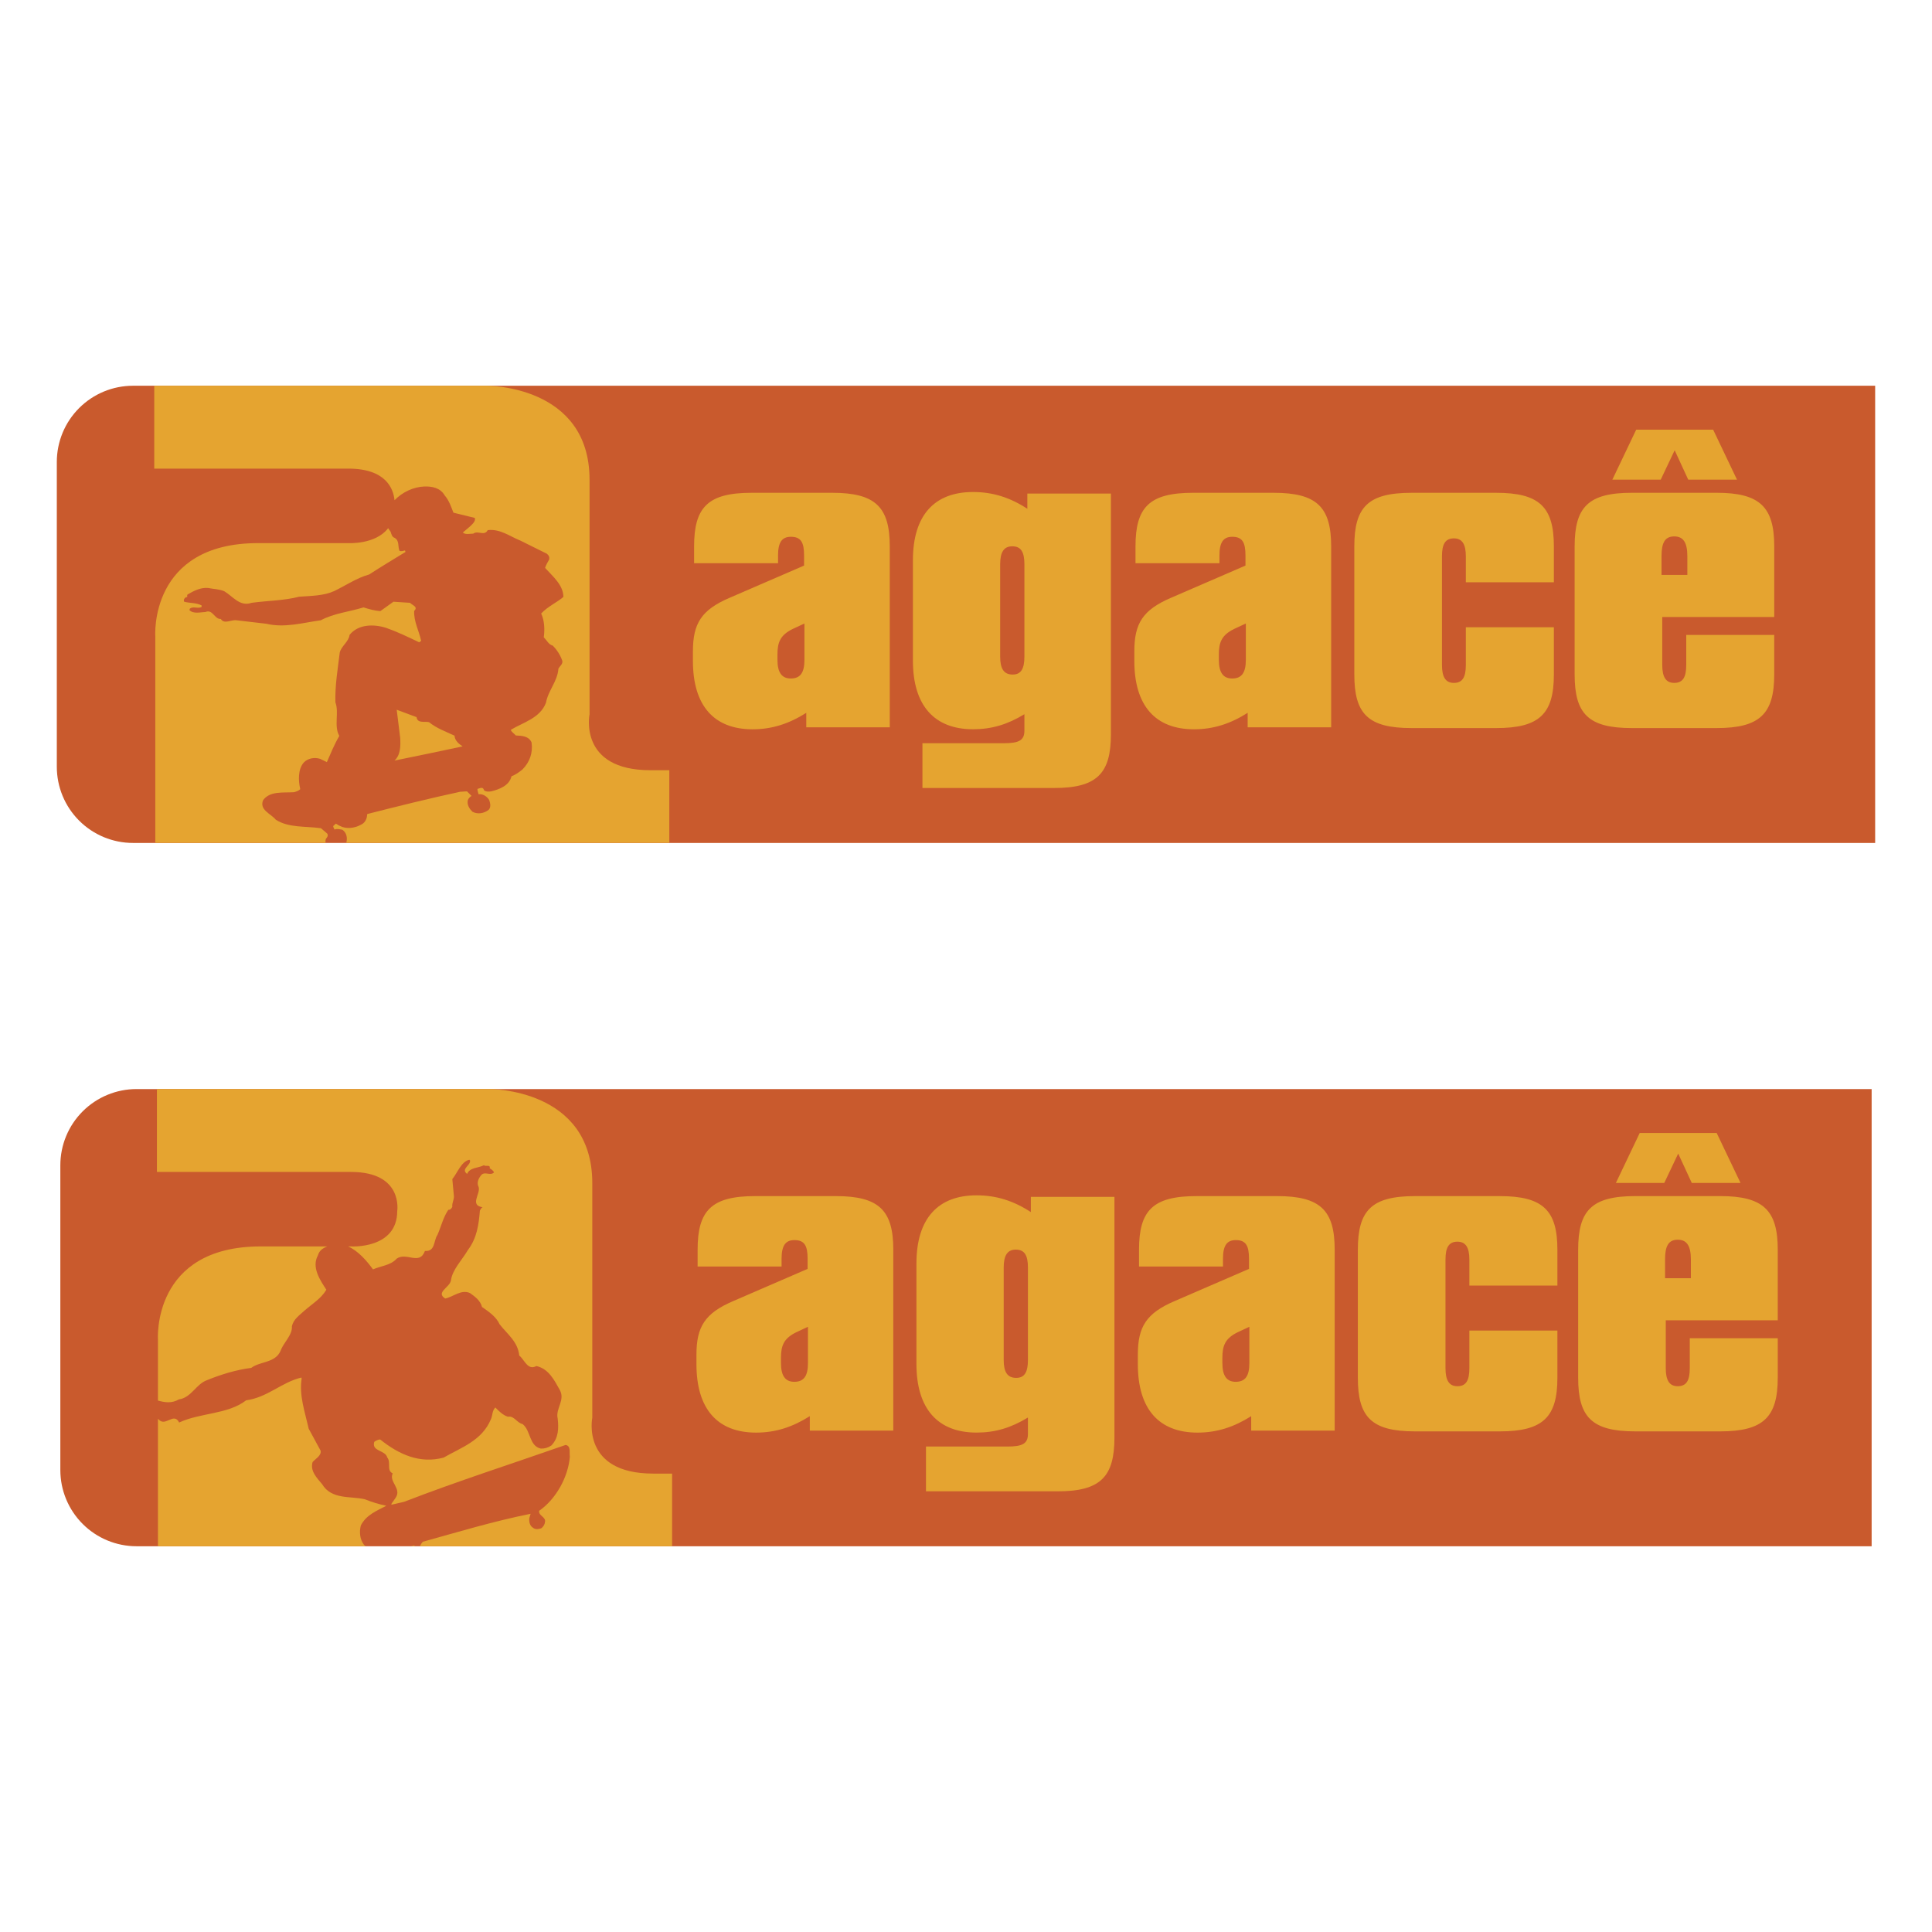 <?xml version="1.0" encoding="UTF-8"?> <svg xmlns="http://www.w3.org/2000/svg" width="800" height="800" viewBox="0 0 800 800" fill="none"><rect x="0" y="0" width="800" height="800" fill="#333333" stroke="none"/><g clip-path="url(#clip0_63_1036)"><path d="M0 800H800V0H0V800Z" fill="white"></path><path fill-rule="evenodd" clip-rule="evenodd" d="M386.379 159.729H55.079C46.71 159.729 38.684 163.054 32.767 168.972C26.849 174.889 23.524 182.916 23.524 191.284V317.492C23.524 325.861 26.849 333.887 32.767 339.804C38.684 345.722 46.71 349.047 55.079 349.047H776.464V159.729H386.379Z" fill="#C95A2D"></path><path fill-rule="evenodd" clip-rule="evenodd" d="M191.558 309.062C190.022 308.07 188.304 306.63 188.213 304.634C184.598 302.92 180.896 301.654 177.642 299.035C175.833 298.582 172.853 299.666 172.492 296.96L164.27 293.888L165.714 305.543C165.892 308.884 165.892 312.59 163.365 314.939C172.761 313.038 182.249 311.05 191.558 309.062ZM134.848 349.009C134.7 348.435 134.75 347.828 134.989 347.287C135.533 346.652 135.985 346.021 135.533 345.211L132.914 342.954C126.589 342.049 119.538 342.862 114.208 339.43C112.129 336.898 107.248 335.363 108.967 331.295C111.768 327.502 117.101 328.315 121.708 328.041C122.613 327.776 123.605 327.506 124.327 326.78C123.514 323.252 123.335 318.554 125.775 315.752C127.49 313.947 130.204 313.495 132.549 314.217L135.35 315.574C136.89 312.05 138.43 308.253 140.501 304.729C138.156 300.662 140.501 294.972 138.878 290.813C138.695 283.674 139.87 276.988 140.683 270.211C141.318 267.501 144.39 265.787 144.751 262.89C148.366 258.374 154.869 258.374 159.933 260.001C164.539 261.628 169.055 263.799 173.575 265.965C173.849 265.699 174.206 265.608 174.388 265.338C173.483 261.18 171.317 257.386 171.495 252.958C173.305 251.24 170.682 250.609 169.781 249.613L162.913 249.165L157.492 253.049C155.052 252.867 152.794 252.232 150.532 251.509C144.659 253.319 138.243 253.95 132.823 256.843C125.506 257.839 117.915 260.097 110.324 258.287L97.943 256.843C95.777 256.482 92.884 258.648 91.436 256.299C88.817 256.482 88.095 252.144 85.111 253.41C83.031 253.497 79.96 254.315 78.424 252.597C78.607 252.414 78.424 252.144 78.698 251.962C80.051 250.97 81.948 252.144 83.484 251.331V250.696C81.317 249.526 78.607 249.795 76.258 249.165C75.893 248.438 76.349 247.625 77.067 247.264C78.059 247.355 77.067 246.45 77.789 246.089C80.317 244.645 83.027 243.196 86.194 243.47C88.36 243.919 90.801 243.919 92.88 244.823C96.404 246.903 99.292 251.331 104.173 249.613C110.772 248.712 117.637 248.712 123.875 247.085C128.934 246.72 134.084 246.72 138.421 244.736C143.211 242.391 147.727 239.316 152.877 237.872C157.849 234.618 162.908 231.638 167.88 228.566C167.88 228.293 167.789 228.023 167.607 227.931C166.976 228.11 166.162 228.384 165.44 228.11C164.627 226.396 165.527 223.864 163.361 222.69C162.278 222.329 162.095 221.154 161.734 220.158C161.37 219.696 161.03 219.215 160.717 218.718C155.483 225.558 144.24 224.893 144.24 224.893H106.871C61.678 224.893 64.301 263.438 64.301 263.438V349.021H134.848V349.009Z" fill="#E5A430"></path><path fill-rule="evenodd" clip-rule="evenodd" d="M269.335 318.931C239.391 318.931 244.122 295.789 244.122 295.789V198.655C244.122 159.314 201.552 159.729 201.552 159.729H63.869V194.044H144.244C159.895 194.044 162.904 202.432 163.365 207.13C166.606 203.789 171.143 201.627 175.741 201.444C178.904 201.357 182.336 201.984 184.141 205.154C185.951 207.23 186.764 209.761 187.756 212.289L196.613 214.46C197.061 215.817 195.621 216.991 194.625 217.983L191.641 220.511C192.728 221.507 194.625 220.967 195.982 220.967C197.879 219.519 200.589 222.142 201.946 219.519C207.097 218.888 211.16 222.142 215.497 223.856L226.433 229.28C227.247 229.911 227.699 230.816 227.338 231.808C226.703 232.895 226.072 233.978 225.711 235.153C229.052 238.863 233.211 242.2 233.298 247.172C230.409 249.613 226.886 251.061 224.084 254.041C225.437 256.934 225.62 260.549 225.167 263.89C226.342 265.064 227.247 266.961 228.874 267.326C230.683 269.136 232.036 271.302 232.85 273.651C233.119 275.004 231.762 275.818 231.223 276.901C230.857 282.143 226.977 285.941 226.072 290.996C223.632 297.412 216.584 299.126 211.521 302.202C211.704 303.011 212.878 303.737 213.6 304.551C216.132 304.638 219.021 304.82 220.108 307.439C220.739 311.772 219.295 315.665 216.311 318.645C214.866 319.82 213.418 320.816 211.795 321.447C210.89 325.331 206.732 326.867 203.391 327.68C202.395 327.863 201.22 327.863 200.411 327.232C200.045 325.605 198.692 326.415 197.696 326.688C197.696 327.319 197.97 328.133 198.149 328.855C199.954 328.676 201.672 329.76 202.577 331.295C203.03 332.652 203.391 334.279 202.312 335.363C200.411 336.807 197.883 337.263 195.713 336.176C194.359 334.91 193.276 333.283 193.724 331.295C194.03 330.568 194.571 329.965 195.26 329.581L193.363 327.68L190.471 327.863C177.551 330.664 164.809 333.827 152.068 337.077C151.981 338.616 151.528 339.969 150.354 340.966C147.913 342.592 144.659 343.406 141.679 342.41C140.761 342.049 139.883 341.596 139.056 341.057C138.695 341.414 138.334 341.688 137.973 342.049C137.973 342.592 138.334 343.045 138.517 343.493C139.6 343.045 140.775 343.406 141.767 343.58C143.576 344.846 143.937 347.013 143.394 349.001V349.009H277.154V318.931H269.335V318.931ZM333.101 273.207C333.101 278.52 331.416 280.952 327.44 280.952C323.762 280.952 321.928 278.52 321.928 273.207V271.082C321.928 266.073 322.999 263.039 328.203 260.458L333.101 258.179V273.207ZM332.947 234.194L302.077 247.554C290.406 252.564 286.924 258.179 286.924 269.717V273.664C286.924 292.299 295.715 301.986 311.623 301.986C319.654 301.986 326.672 299.715 333.86 295.171V301.16H368.432V226.222C368.432 209.977 362.518 204.055 344.626 204.055H311.241C293.175 204.055 287.41 209.977 287.41 226.222V233.207H322.173V230.019C322.173 224.703 323.688 222.27 327.485 222.27C331.735 222.27 332.951 224.703 332.951 230.019L332.947 234.194V234.194ZM424.184 233.651V271.883C424.184 276.893 422.814 279.317 419.32 279.317C415.667 279.317 414.148 276.893 414.148 271.883V233.651C414.148 228.641 415.667 226.213 419.166 226.213C422.814 226.213 424.184 228.641 424.184 233.651V233.651ZM460.009 304.028V204.37H425.4V210.67C418.249 206.009 411.11 203.731 402.917 203.731C386.976 203.731 378.02 213.302 378.02 231.978V273.556C378.02 292.241 386.976 301.969 402.917 301.969C410.658 301.969 417.186 299.994 424.184 295.739V302.563C424.184 306.568 421.901 307.755 415.667 307.755H381.962V326.294H436.323C454.236 326.348 460.009 320.276 460.009 304.028V304.028ZM515.873 273.207C515.873 278.52 514.192 280.952 510.212 280.952C506.534 280.952 504.7 278.52 504.7 273.207V271.082C504.7 266.073 505.771 263.039 510.975 260.458L515.877 258.179V273.207H515.873V273.207ZM515.723 234.194L484.853 247.554C473.182 252.564 469.7 258.179 469.7 269.717V273.664C469.7 292.299 478.491 301.986 494.399 301.986C502.43 301.986 509.448 299.715 516.632 295.171V301.16H551.204V226.222C551.204 209.977 545.29 204.055 527.398 204.055H494.017C475.951 204.055 470.186 209.977 470.186 226.222V233.207H504.949V230.019C504.949 224.703 506.464 222.27 510.261 222.27C514.507 222.27 515.723 224.703 515.723 230.019V234.194V234.194ZM619.577 301.479H584.478C566.407 301.479 560.792 295.549 560.792 279.292V226.259C560.792 209.994 566.411 204.059 584.478 204.059H619.577C637.494 204.059 643.425 209.994 643.425 226.259V241.109H606.972V230.351C606.972 225.35 605.474 222.926 602.025 222.926C598.431 222.926 597.086 225.35 597.086 230.351V275.349C597.086 280.35 598.58 282.778 602.025 282.778C605.623 282.778 606.972 280.354 606.972 275.349V259.744H643.425V279.292C643.425 295.549 637.498 301.479 619.577 301.479V301.479ZM687.999 230.314C687.999 224.848 689.352 222.113 693.274 222.113C697.034 222.113 698.695 224.694 698.695 230.314V238.058H688.003V230.314H687.999ZM667.646 198.605H687.675L693.444 186.441L699.06 198.605H719.247L709.382 177.928H677.511L667.646 198.605V198.605ZM734.67 279.288V262.91H698.238V275.345C698.238 280.35 696.889 282.774 693.274 282.774C689.809 282.774 688.302 280.35 688.302 275.345V255.477H734.674V226.213C734.674 209.969 728.751 204.051 710.838 204.051H675.706C657.644 204.051 652.024 209.969 652.024 226.213V279.288C652.024 295.549 657.644 301.479 675.706 301.479H710.838C728.747 301.479 734.67 295.549 734.67 279.288Z" fill="#E5A430"></path><path fill-rule="evenodd" clip-rule="evenodd" d="M387.84 450.958H56.544C52.4 450.956 48.297 451.772 44.468 453.357C40.639 454.942 37.16 457.266 34.229 460.196C31.299 463.125 28.974 466.604 27.388 470.432C25.802 474.261 24.985 478.364 24.985 482.508V608.72C24.988 617.088 28.314 625.113 34.232 631.03C40.15 636.947 48.176 640.27 56.544 640.27H775.007V450.962H387.84V450.958Z" fill="#C95A2D"></path><path fill-rule="evenodd" clip-rule="evenodd" d="M334.558 564.436C334.558 569.744 332.881 572.176 328.897 572.176C325.22 572.176 323.385 569.744 323.385 564.436V562.302C323.385 557.293 324.456 554.259 329.661 551.682L334.558 549.403V564.436ZM334.408 525.423L303.538 538.783C291.872 543.792 288.386 549.412 288.386 560.945V564.892C288.386 583.527 297.172 593.214 313.084 593.214C321.115 593.214 328.133 590.944 335.322 586.403V592.384H369.894V517.442C369.894 501.197 363.98 495.279 346.087 495.279H312.702C294.636 495.279 288.867 501.197 288.867 517.442V524.431H323.634V521.243C323.634 515.927 325.149 513.495 328.947 513.495C333.197 513.495 334.413 515.927 334.413 521.243L334.408 525.423V525.423ZM425.645 524.879V563.116C425.645 568.125 424.275 570.549 420.781 570.549C417.129 570.549 415.61 568.125 415.61 563.116V524.879C415.61 519.87 417.129 517.437 420.627 517.437C424.275 517.437 425.645 519.87 425.645 524.879V524.879ZM461.467 595.256V495.598H426.857V501.899C419.71 497.238 412.567 494.959 404.37 494.959C388.433 494.959 379.477 504.526 379.477 523.202V564.788C379.477 583.473 388.433 593.202 404.37 593.202C412.115 593.202 418.648 591.222 425.641 586.968V593.795C425.641 597.8 423.358 598.983 417.124 598.983H383.424V617.523H437.785C455.702 617.572 461.467 611.5 461.467 595.256V595.256ZM517.33 564.436C517.33 569.744 515.653 572.176 511.673 572.176C507.996 572.176 506.161 569.744 506.161 564.436V562.302C506.161 557.293 507.232 554.259 512.437 551.682L517.334 549.403V564.436H517.33ZM517.185 525.423L486.31 538.783C474.64 543.792 471.158 549.412 471.158 560.945V564.892C471.158 583.527 479.948 593.214 495.856 593.214C503.891 593.214 510.905 590.944 518.094 586.403V592.384H552.662V517.442C552.662 501.197 546.747 495.279 528.859 495.279H495.474C477.404 495.279 471.643 501.197 471.643 517.442V524.431H506.406V521.243C506.406 515.927 507.921 513.495 511.719 513.495C515.964 513.495 517.185 515.927 517.185 521.243V525.423V525.423ZM621.038 592.704H585.939C567.868 592.704 562.257 586.777 562.257 570.516V517.487C562.257 501.218 567.873 495.283 585.939 495.283H621.038C638.959 495.283 644.886 501.218 644.886 517.487V532.337H608.434V521.579C608.434 516.578 606.935 514.155 603.495 514.155C599.896 514.155 598.548 516.578 598.548 521.579V566.577C598.548 571.578 600.046 574.002 603.495 574.002C607.085 574.002 608.434 571.578 608.434 566.577V550.964H644.886V570.516C644.886 586.777 638.959 592.704 621.038 592.704ZM689.46 521.546C689.46 516.076 690.813 513.341 694.731 513.341C698.496 513.341 700.156 515.918 700.156 521.546V529.287H689.465V521.546H689.46ZM669.107 489.825H689.141L694.906 477.665L700.525 489.825H720.712L710.843 469.148H678.973L669.107 489.825V489.825ZM736.127 570.516V554.135H699.699V566.569C699.699 571.578 698.346 574.002 694.731 574.002C691.266 574.002 689.759 571.578 689.759 566.569V546.71H736.131V517.446C736.131 501.193 730.208 495.275 712.3 495.275H677.167C659.101 495.275 653.485 501.193 653.485 517.446V570.516C653.485 586.777 659.105 592.704 677.167 592.704H712.3C730.204 592.704 736.127 586.777 736.127 570.516V570.516ZM74.075 579.464C79.23 578.767 81.193 573.06 85.783 571.471C91.482 569.15 97.761 567.208 104.032 566.411C107.739 563.614 113.972 564.465 116.184 559.335C117.367 555.932 121.144 552.873 120.874 549.146C121.526 546.237 124.082 544.564 125.975 542.784C129.175 539.97 132.889 537.807 135.139 534.06C132.541 530.063 128.909 524.763 131.657 519.778C132.23 517.753 133.778 516.778 135.546 516.114H107.983C62.786 516.114 65.405 554.666 65.405 554.666V579.95C68.207 580.697 71.021 581.224 74.075 579.464V579.464ZM150.719 639.685C148.98 637.398 148.715 634.302 149.424 631.638C151.666 627.259 155.986 625.599 159.966 623.507C156.936 622.885 153.973 621.984 151.08 620.818C145.108 619.415 137.251 621.054 133.371 614.543C131.192 611.974 128.312 609.039 129.445 605.399C130.669 604.005 133.176 602.723 132.748 600.672L127.83 591.6C126.245 584.61 123.817 577.804 124.9 570.889L124.8 570.412C116.508 572.392 110.864 578.617 101.911 579.846C94.424 585.69 82.911 584.947 74.179 589.039C71.984 584.573 68.526 590.969 65.712 587.765C65.626 587.647 65.523 587.544 65.405 587.458V640.27H151.404C151.18 640.075 150.948 639.905 150.719 639.685V639.685ZM170.267 640.27H171.674C171.666 640.136 171.633 640.004 171.579 639.88C171.151 640.001 170.716 640.129 170.267 640.27V640.27Z" fill="#E5A430"></path><path fill-rule="evenodd" clip-rule="evenodd" d="M270.477 610.181C240.528 610.181 245.255 587.038 245.255 587.038V489.888C245.255 450.547 202.681 450.962 202.681 450.962H64.978V485.277H145.361C167.1 485.277 164.482 501.479 164.482 501.479C164.482 517.3 145.361 516.118 145.361 516.118H144.149C148.428 518.006 151.968 522.231 154.454 525.626C157.687 524.19 161.805 523.966 164.253 521.185C168.325 518.317 173.699 524.136 175.953 517.989C180.315 518.338 179.477 513.719 181.133 511.357C182.677 507.879 183.519 504.044 185.648 500.948C186.428 501.044 186.931 500.429 187.292 499.724C187.059 498.006 188.259 496.499 187.906 494.801L187.296 488.244C189.595 485.368 190.965 481.047 194.327 480.217L194.642 480.524C194.953 482.608 190.699 483.994 193.405 486.086C194.596 483.313 198.207 483.695 200.353 482.496C201.133 483.218 203.158 482.035 202.764 483.762C203.49 484.239 204.345 484.687 204.52 485.538C202.814 487.028 200.565 484.729 199.104 486.796C198 488.165 197.36 489.933 198.199 491.523C199.045 494.378 194.335 499.014 199.817 499.898C199.236 500.143 199 500.824 198.713 501.259C198.249 506.908 197.543 512.606 193.783 517.554C191.367 521.712 187.283 525.726 186.715 530.258C186.179 533.142 180.286 535.13 184.353 537.691C187.74 536.985 190.981 533.786 194.605 535.429C196.821 536.985 198.917 538.567 199.593 541.194C202.54 543.236 205.487 545.269 206.894 548.382C210.002 552.396 214.439 555.508 215.02 561.319C217.116 562.9 218.486 567.656 222.101 565.648C227.127 566.743 229.488 571.421 231.7 575.376C234.257 579.763 229.924 583.191 230.928 587.395C231.368 591.342 231.331 595.389 228.326 598.535C227.04 599.432 225.498 599.887 223.931 599.83C219.025 598.709 219.847 592.355 216.386 589.674C214.007 589.163 212.87 586.117 210.33 586.644C208.168 585.963 206.558 584.278 205.117 582.817C203.744 584.108 204.026 586.067 203.241 587.748C199.535 596.592 190.907 599.406 183.698 603.557C173.911 606.225 165.133 602.253 157.401 596.04C156.654 596.074 155.616 596.543 154.965 597.053C153.786 601.083 159.572 600.386 160.348 603.499C162.033 605.549 159.954 608.881 162.606 610.098C160.937 613.6 166.436 616.365 163.826 620.191L161.979 622.843L162.274 623.038L167.325 621.864C189.28 613.376 211.87 606.138 234.211 598.323C236.564 598.721 235.643 601.556 235.971 603.129C235.311 611.471 230.302 620.71 223.242 625.591C222.947 627.795 226.288 628.11 225.628 630.388C225.566 631.289 224.798 632.455 224.006 632.879C222.819 633.252 221.586 633.381 220.656 632.571C219.365 631.824 218.992 630.011 219.195 628.583L219.714 626.832C204.453 629.886 189.736 634.348 175.065 638.407C174.563 638.96 174.156 639.592 173.861 640.279H278.304V610.189H270.477V610.181V610.181Z" fill="#E5A430"></path></g><defs><clipPath id="clip0_63_1036"><rect width="800" height="800" fill="white"></rect></clipPath></defs></svg> 
